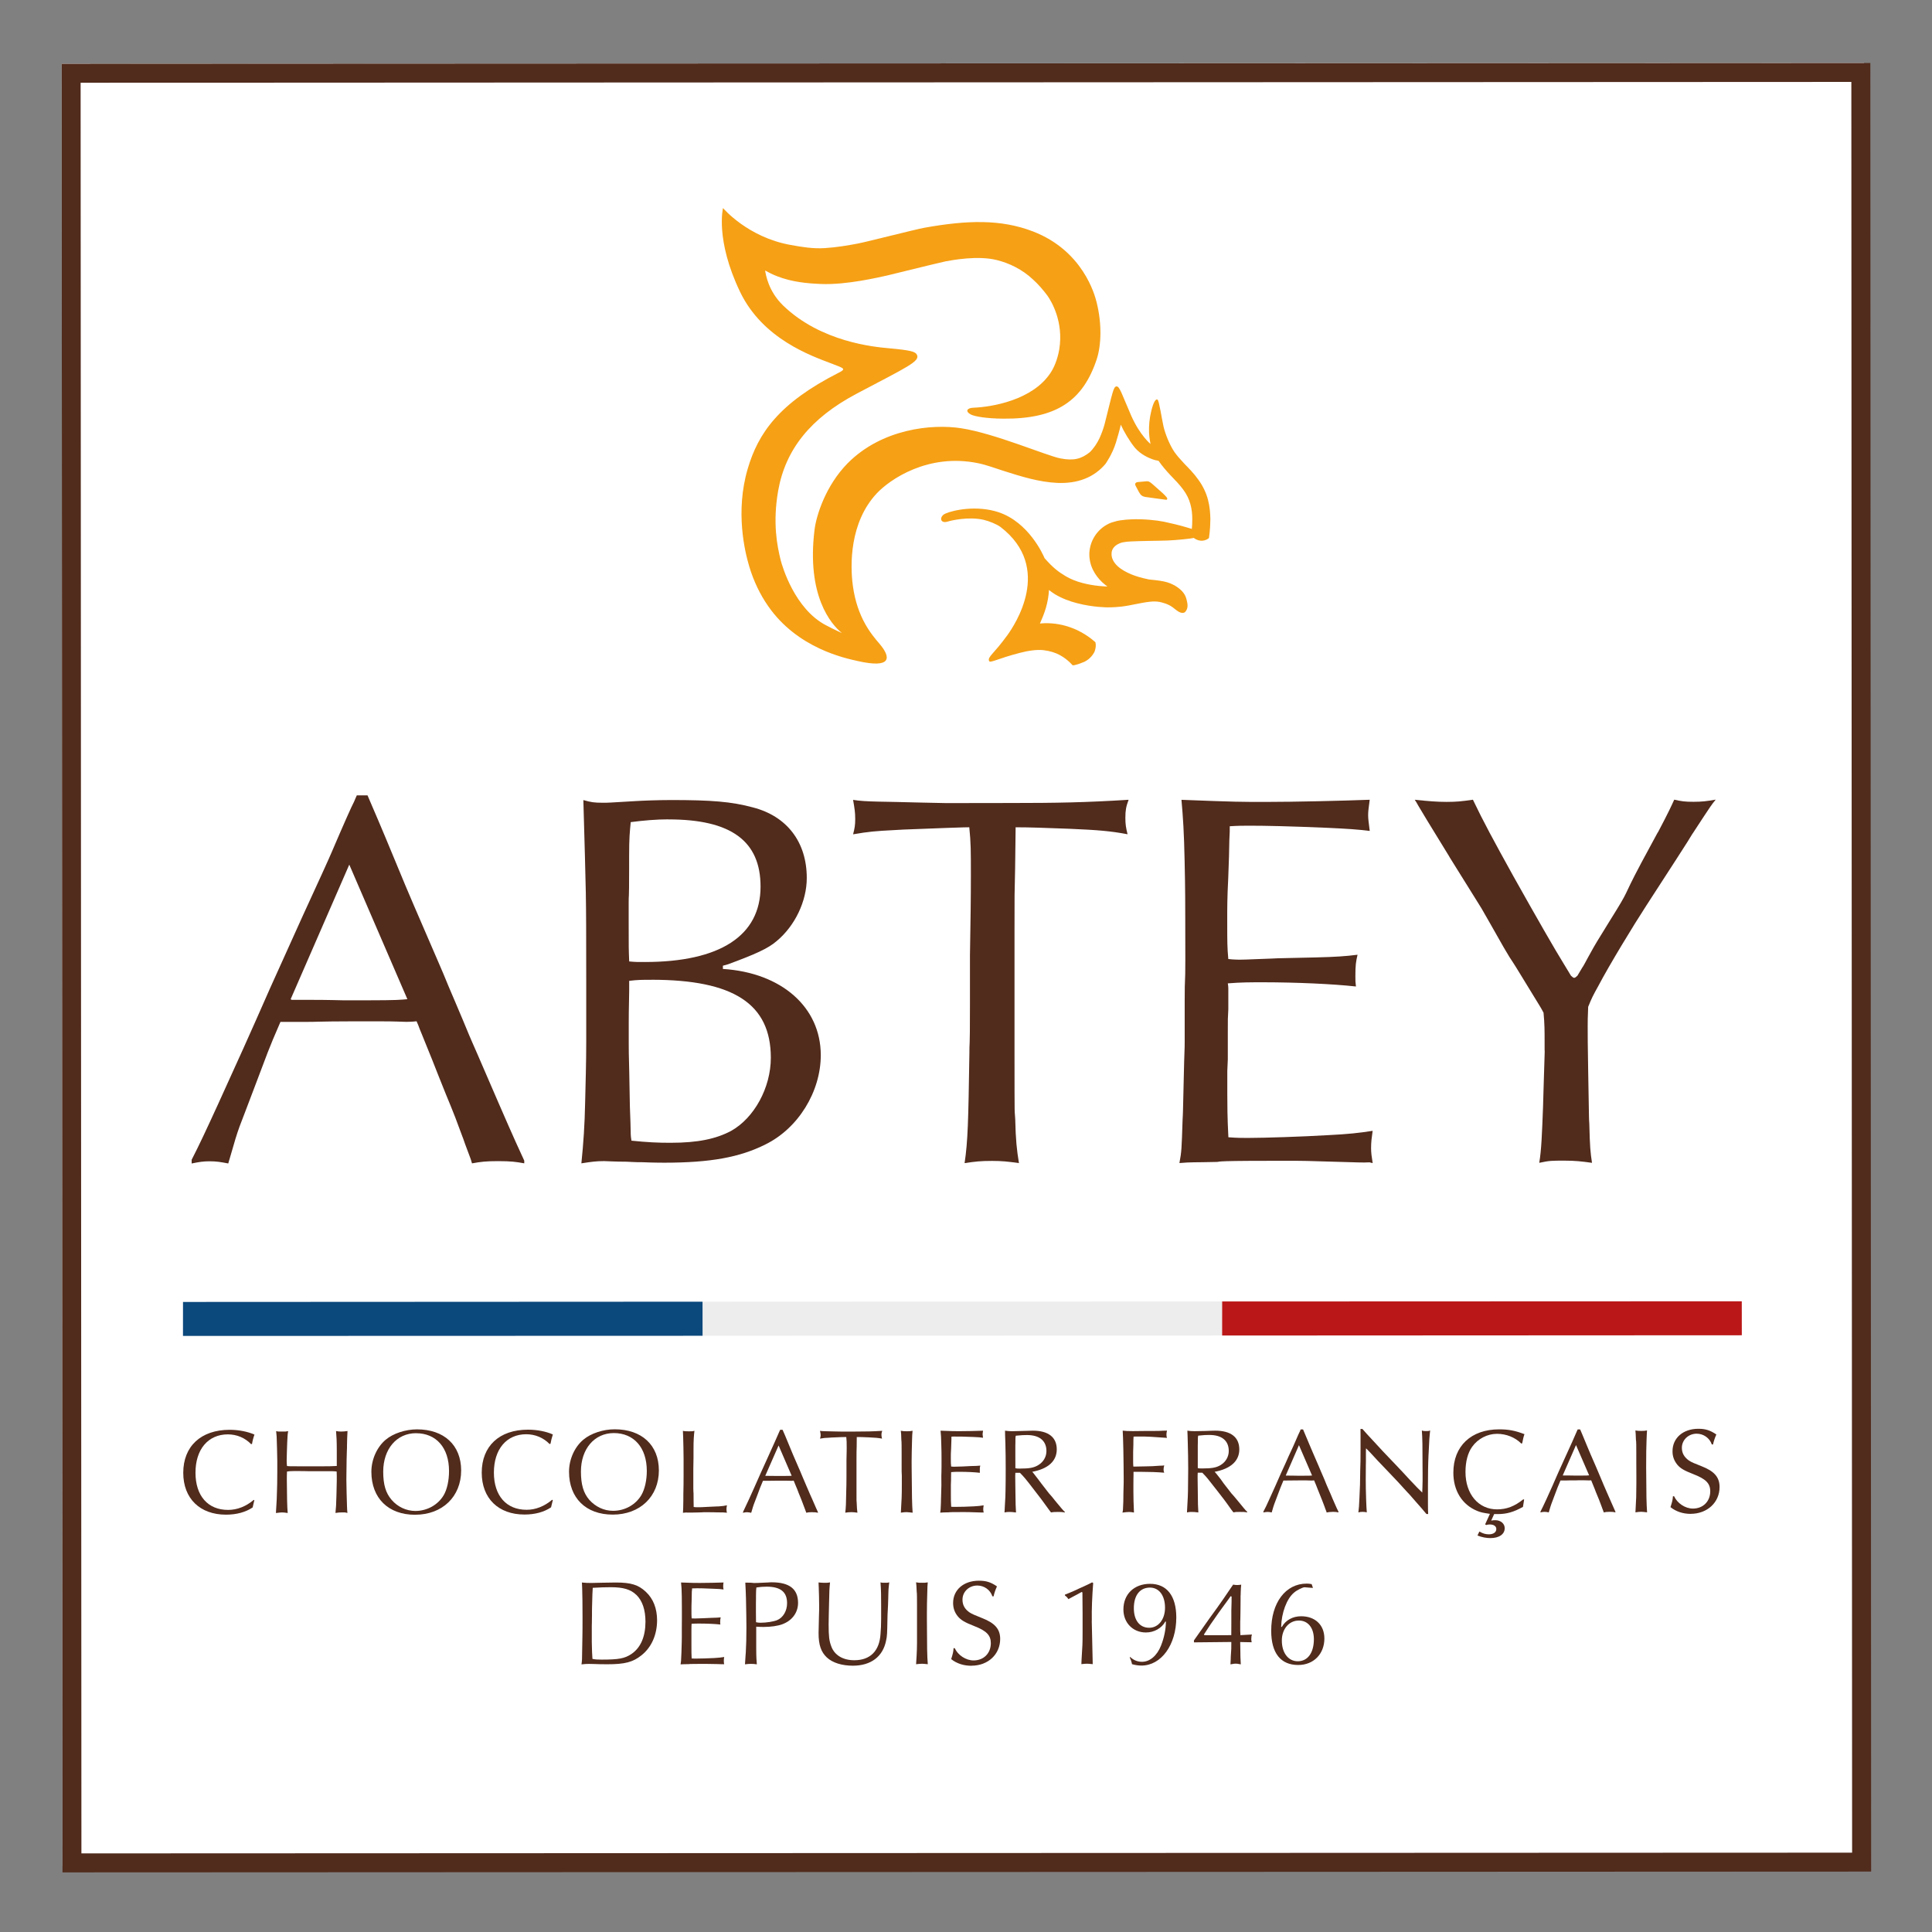 <?xml version="1.0" encoding="UTF-8"?>
<svg id="Calque_1" data-name="Calque 1" xmlns="http://www.w3.org/2000/svg" viewBox="0 0 605.34 605.34">
  <rect x="0" y="0" width="605.34" height="605.34" fill="#808080" stroke="none"/>
  <defs>
    <style>
      .cls-1 {
        fill: #0b487c;
      }

      .cls-2 {
        fill: #fff;
      }

      .cls-3 {
        fill: #512b1c;
      }

      .cls-4 {
        fill: #f6a015;
      }

      .cls-5 {
        fill: #ededed;
      }

      .cls-6 {
        fill: #ba1818;
      }
    </style>
  </defs>
  <polygon class="cls-2" points="584.28 584.41 19.59 584.65 19.33 19.97 584.04 19.72 584.28 584.41"/>
  <g>
    <path class="cls-3" d="M584.28,584.41l-562.71.24-.26-562.69,562.72-.25.25,562.7ZM23.53,582.68l558.78-.23-.24-558.76-558.8.24.26,558.75Z"/>
    <path class="cls-3" d="M586.27,586.41l-566.69.25-.25-566.68,566.69-.24.25,566.68ZM25.52,580.71l554.79-.23-.24-554.82-554.81.26.25,554.8Z"/>
  </g>
  <g>
    <path class="cls-3" d="M156.01,363.81c-3.71,0-5.41.2-8.12.7-.51-1.66,0-.33-2.17-6.07-.51-1.54-.85-2.36-.85-2.36-3.89-10.6-3.05-7.78-7.77-19.74l-1.67-4.24c-1.54-3.85-3.4-8.4-3.4-8.4l-.49-1.18-.51-1.36-.51-1.17c-1.36.17-2.88.17-3.19.18-1.19,0-3.71-.18-8.09-.16h-6.07s-3.06,0-3.06,0c-10.45.02-10.27.18-14.67.18h-7.57c-4.04,9.29-3.72,8.91-8.42,21.25-4.9,13.15-4.22,10.13-7.59,21.94,0,0-.17.49-.34,1.16-2.53-.48-3.71-.68-5.9-.68-1.86,0-3.21.2-5.57.69v-1.17c2.35-4.57,4.54-9.26,8.26-17.38,6.07-13.32,9.6-21.09,16.33-36.41,4.56-10.15,8.1-17.88,10.13-22.44,4.88-10.62,8.43-18.37,9.27-20.41,3.54-8.28,6.23-14.35,6.89-15.53.18-.49.52-1.17.87-2.01h3.35c2.04,4.74,4.23,9.78,8.47,20.06,5.55,13.47,5.89,13.98,13.65,32.01,3.37,7.77,1.5,3.71,5.21,12.31l2.72,6.43c3.54,8.58.99,2.34,8.26,19.23l2.7,6.24c4.89,11.28,6.93,15.66,8.1,18.18v.84c-2.7-.48-4.02-.68-8.24-.69ZM109.43,270.92l-18.37,42.17.34.18h.33s3.04,0,3.04,0c10.29,0,10.8.15,12.82.15h7.25c9.96-.01,10.46-.16,12.8-.35l-18.2-42.16Z"/>
    <path class="cls-3" d="M239.83,358.58c-8.08,4.04-17.19,5.71-31.69,5.72-.66-.01-3.55,0-6.77-.15-2.53.02-4.36-.15-5.03-.16-3.19,0-6.41-.18-7.09-.19-2.54.01-3.9.21-7.09.7.65-6.41,1.03-11.81,1.18-19.23.14-6.06.34-12.3.34-18.72v-19.89c-.02-29.14-.03-24.26-.9-55.98,2.37.68,3.39.84,6.1.84,1.84,0,1.49,0,10.09-.51,2.53-.16,7.1-.33,11.31-.34,12.5,0,18.9.48,25.66,2.32,10.6,2.74,16.85,10.82,16.84,22.11,0,7.27-3.71,14.99-9.41,19.74-2.71,2.37-6.91,4.21-15.2,7.27-.5.13-.99.29-1.67.47v1.01c18.36,1.17,30.66,11.97,30.67,27,0,11.42-7.03,22.93-17.35,27.99ZM209.43,256.72c-3.87,0-7.74.35-11.81.87-.3,3.22-.5,4.72-.5,10.79v3.56c0,11.29-.15,8.08-.14,10.61v6.39c0,8.79,0,7.92.16,12.3,1.85.18,2.72.2,4.88.18,23.63,0,36.29-8.27,36.28-23.62,0-14.33-9.28-21.08-28.87-21.06ZM204.07,306.99c-2.84,0-4.21,0-6.93.33v3.02c0,2.7-.14,5.03-.14,9.96v6.6c0,2,0,3.03.16,9.07.19,11.82.21,11.49.38,15.85.13,4.39,0,3.57.31,5.58,4.89.5,8.44.68,12.32.66,8.44,0,14.16-1.2,18.9-3.72,7.22-4.03,12.46-13.52,12.45-22.95-.02-16.85-11.66-24.43-37.45-24.41Z"/>
    <path class="cls-3" d="M352.6,256.16c0,2.19.2,3.22.69,5.23-5.4-1.02-9.28-1.33-18.06-1.71-8.26-.29-12.11-.47-17.02-.47v.69c.01,1.66,0-2.2-.15,12.13-.19,8.45-.2,7.41-.19,19.57v30.33s0,7.59,0,7.59c.01,23.79.02,17.05.22,21.08.16,6.74.49,9.64,1.17,13.83-3.38-.49-5.39-.69-8.43-.69-3.71,0-5.23.2-8.6.69,1.03-6.91,1.17-12.98,1.5-34.07,0-4.89.18,0,.18-15.33v-15.7s.13-8.24.13-8.24c.17-9.43.16-16.69.16-16.69,0-7.95,0-10.31-.5-15.2-2.35.02-.16,0-7.22.21-17.73.67-12.69.48-16.21.67-6.07.31-8.1.49-12.98,1.33.49-1.85.67-2.87.67-4.73.01-2.01-.19-3.35-.67-6.06,4.04.68,9.59.49,21.1.84l7.57.16h7.42s13-.02,13-.02c14.84,0,23.74-.17,37.24-1.01-.82,2.19-1.01,3.37-1.01,5.56Z"/>
    <path class="cls-3" d="M429.21,364.19c-2.18,0,.67.18-8.92-.13-10.81-.35-12.81-.36-16-.35h-6.43c-20.06,0-14.51.37-17.19.36-6.25.16-7.25,0-11.13.34.69-3.71.68-4.19.99-13.49.17-3.7,0,2.17.49-18.23.18-4,.17-6.22.17-6.22v-12.83c0-8.59.2-4.39.2-12.78l-.02-12.3c0-4.07,0-10.14-.2-18.73-.19-9.26-.5-13.66-.99-19.23,17.18.67,18.85.67,26.46.66,8.78,0,23.95-.35,32.52-.68-.31,2.53-.5,3.53-.49,4.88,0,1.18.19,2.37.5,4.89-3.85-.48-6.9-.68-13.14-.97-12.14-.52-19.88-.68-24.61-.67-1.88,0-3.37,0-6.11.17.01,1.99,0,1.33-.13,4.38-.17,6.59,0,2.87-.35,11.94-.32,6.25-.32,9.14-.31,14.03,0,5.73,0,7.55.33,11.25,1.52.2,3.22.2,3.54.21,2.7-.02,5.06-.2,9.79-.34,2.19-.16,7.27-.17,14.17-.37,6.07-.16,9.1-.34,13-.84-.51,2.2-.68,3.19-.68,6.76,0,1.34,0,1.87.18,3.19-7.27-.8-18.56-1.31-29.17-1.32-3.9,0-6.76,0-10.98.34.16.84.16,1.51.16,1.66,0,0,0,2.71,0,6.43-.16,4.22-.17,1.67-.16,7.42v8.27s-.16,3.7-.16,3.7v3.56s0,3.52,0,3.52c.01,3.53,0,7.11.34,13.66,2.71.21,4.4.21,6.07.21,5.55-.02,16.68-.37,25.47-.89,5.91-.29,9.63-.69,13.66-1.34-.32,2.37-.48,3.37-.49,5.4,0,1.5.17,2.67.5,4.71l-.85-.19Z"/>
    <path class="cls-3" d="M530.33,261.16c-2.04,3.2,2.68-3.9-14.5,22.58-4.05,6.22-11.64,18.71-15.01,25.13-1.86,3.35-2.02,3.7-3.21,6.59-.15,3.2-.15,4.86-.15,6.23,0,4.56,0,3.71.16,14.34.35,17.86.17,12.8.35,16.18.18,7.25.33,8.76.84,12.13-3.36-.47-5.4-.68-8.42-.68-4.39-.01-4.88,0-8.11.68.69-4.03.86-9.06,1.19-17.53l.16-5.56c.5-15.16.34-11.47.33-12.33v-2.66c0-3.2,0-5.44-.33-8.95-1.38-2.54.49.68-7.43-12.31-4.07-6.72-1.54-1.85-9.11-15.31l-2.9-5.07-3.35-5.38c-8.45-13.5-6.59-10.61-6.59-10.61-13-21.09-9.62-16.02-10.98-18.05,4.56.47,6.93.66,9.97.67,3.2,0,4.88-.19,8.26-.68,3.19,6.71,6.59,12.98,12.65,23.92,7.28,13,13.18,23.27,15.7,27.31l2.37,3.91c.35.28.68.67,1,.67.34,0,.68-.37,1.03-.68l1.51-2.53c.68-.87,2.53-4.88,5.73-9.96l2.7-4.39c7.25-11.61,3.37-5.89,10.11-18.55,6.58-12.11,5.06-9.45,5.06-9.27,3.55-6.73,4.21-8.26,5.22-10.45,2.19.5,3.36.68,6.07.67,2.52,0,4.2-.19,6.92-.68-1.35,1.67-1.18,1.37-7.24,10.65Z"/>
  </g>
  <g>
    <path class="cls-3" d="M78.97,452.4l-.29.09c-1.93-2-4.46-3.05-7.28-3.07-6.19.01-10.15,4.67-10.15,12.02,0,7.24,3.89,11.67,10.24,11.65,2.82,0,5.58-1.08,8.02-3.14l.18.09-.53,2.28c-2.18,1.47-5.04,2.26-8.36,2.26-8.17,0-13.38-5.08-13.38-13.1-.01-8.33,5.55-13.48,14.52-13.49,2.85,0,5.67.56,7.79,1.5-.35.95-.65,2.13-.76,2.91Z"/>
    <path class="cls-3" d="M108.73,453.25c-.05.79-.07,2.31-.13,4.17-.03,2-.06,3.68-.06,4.58,0,1.21-.05,1.65.04,4.77l.03,1.4c.13,3.59.08,4.25.24,5.87-.62-.18-.8-.18-1.53-.17-.84-.01-1.4.05-2.21.17.19-1.85.24-3.02.26-4.28l.05-1.39c.11-4.88.11-4.71.1-5.92,0-.17,0-.8-.04-1.39-1.01-.12-1.79-.11-3.29-.1h-5.6c-.49,0-1.52-.05-2.74-.04h-1.86c-.99,0-1.41.05-2.07.15-.05,1.2-.05,1.68-.05,2.63,0,1.47.05,4.14.08,6.27.04,1.86.09,2.91.19,4.09-.84-.13-1.26-.18-1.79-.18-.46,0-.79.06-1.9.18.24-3.97.31-4.94.34-7.09.03-1.27.09-2.09.09-5.78v-3.48c0-1.82-.14-5.58-.2-7.57-.06-.6-.07-.92-.16-1.75.55.17.78.16,1.87.15,1.06.02,1.25,0,1.89-.14-.18,1.07-.22,1.94-.29,3.51-.07,1.99-.15,4.24-.17,5.73,0,.59.02,1.08.1,1.7.81.1,1.63.08,3.17.08h2.71s1.9,0,1.9,0h1.29s1.34,0,1.34,0h1.28c1.35-.01,2.48,0,3.91-.1v-.88s0-4.1,0-4.1c0-2.69-.09-4.48-.23-5.96.6.11.94.16,1.6.16.71,0,1.18-.06,1.99-.17-.1,1.76-.13,2.85-.17,4.89Z"/>
    <path class="cls-3" d="M130.06,474.61c-8.42,0-13.69-5.22-13.7-13.47,0-3.85,1.75-7.76,4.51-10.06,2.33-1.96,6.17-3.22,9.77-3.23,8.51,0,13.84,4.95,13.85,12.87,0,8.21-5.88,13.88-14.42,13.88ZM130.36,449.05c-6.08,0-10.28,4.96-10.29,12.04,0,4.11.8,6.74,2.65,8.87,1.88,2.18,4.59,3.45,7.42,3.46,3.65-.01,7.04-1.86,8.87-4.92,1.05-1.77,1.69-4.6,1.68-7.6,0-7.27-3.99-11.84-10.34-11.84Z"/>
    <path class="cls-3" d="M172.46,452.36l-.26.09c-1.95-2-4.49-3.05-7.31-3.07-6.16,0-10.14,4.66-10.14,12.02,0,7.24,3.9,11.66,10.26,11.65,2.8.01,5.56-1.09,8-3.14l.2.11-.55,2.26c-2.16,1.47-5.03,2.26-8.33,2.26-8.2,0-13.38-5.09-13.39-13.1-.01-8.33,5.51-13.49,14.49-13.49,2.88.01,5.68.55,7.79,1.5-.31.97-.62,2.14-.74,2.92Z"/>
    <path class="cls-3" d="M191.99,474.56c-8.41.01-13.71-5.21-13.7-13.45,0-3.85,1.74-7.76,4.53-10.06,2.32-1.95,6.17-3.22,9.78-3.22,8.49,0,13.83,4.97,13.84,12.87,0,8.21-5.91,13.86-14.45,13.86ZM192.31,449.01c-6.07.02-10.29,4.96-10.29,12.05,0,4.11.8,6.74,2.61,8.86,1.94,2.18,4.62,3.46,7.46,3.45,3.65.01,7.05-1.86,8.86-4.91,1.05-1.79,1.72-4.61,1.71-7.61-.01-7.26-4.01-11.83-10.35-11.84Z"/>
    <path class="cls-3" d="M224.75,473.87c-.8,0-.07-.06-2.3-.05h-2.1s-.39.05-1.28.06c-4.59.12-4,.02-3.97.01-.58.06-.61.05-1.12.1.08-1.04.08-1.41.11-3.12,0-.86.03.03.02-2.74.06-3.69.06-1.83.07-5.52v-1.41s0-4.29,0-4.29c0-1.84-.08-4.85-.13-6.69,0-.45-.04-.86-.06-1.31v-.21s-.02-.19-.02-.19v-.2c.42.12.77.16,1.82.16,1.05,0,1.23,0,1.79-.17-.16,1.46-.3,2.75-.29,6.17v2.23c0,2.92-.07,1.73-.06,3.7v2.94s0,.5,0,1.49v1.5c0,1,.07,1.5.07,1.5.03,1.88,0,3.24.04,3.8,0,.03,0,.25,0,.54.47.09.76.08,1.42.08.8,0,1.11,0,3.07-.12,3.79-.2,2.68-.1,3.36-.14,1.39-.11,1.69-.16,2.58-.35-.1.49-.14.8-.15,1.19,0,.58.05.75.15,1.14-.88-.1-1.17-.09-3.01-.11Z"/>
    <path class="cls-3" d="M254.42,473.8c-.8,0-1.19.05-1.81.17-.12-.39,0-.08-.49-1.37-.14-.36-.2-.53-.2-.53-.87-2.4-.68-1.75-1.74-4.43l-.37-.98c-.37-.86-.78-1.87-.78-1.87l-.1-.28-.13-.31-.13-.28c-.3.05-.62.03-.71.06-.29,0-.82-.05-1.83-.05h-1.37s-.69,0-.69,0c-2.36,0-2.31.04-3.31.04h-1.7c-.91,2.11-.84,2.02-1.89,4.82-1.12,2.95-.94,2.26-1.71,4.92,0,0-.03.1-.1.28-.58-.1-.83-.17-1.3-.18-.44,0-.74.06-1.25.18v-.26c.49-1.03.99-2.09,1.84-3.92,1.37-3.03,2.17-4.79,3.68-8.23,1.02-2.28,1.8-4.01,2.29-5.05,1.09-2.39,1.88-4.15,2.07-4.59.81-1.88,1.44-3.24,1.55-3.51.04-.13.12-.27.2-.44h.76c.48,1.05.96,2.19,1.91,4.51,1.23,3.04,1.31,3.15,3.07,7.23.78,1.74.35.83,1.17,2.75l.62,1.45c.8,1.94.25.54,1.86,4.33l.63,1.4c1.11,2.56,1.54,3.55,1.82,4.12v.2c-.6-.12-.9-.18-1.87-.17ZM243.96,452.88l-4.18,9.51.07.03h.11s.67,0,.67,0c2.34,0,2.45.05,2.89.03h1.62c2.24,0,2.35-.04,2.91-.06l-4.1-9.5Z"/>
    <path class="cls-3" d="M276.18,449.55c0,.5.07.72.18,1.2-1.24-.23-2.11-.3-4.1-.39-1.86-.09-2.74-.11-3.82-.11v.15c.01.34,0-.5-.02,2.72-.06,1.91-.05,1.69-.06,4.42v6.85s0,1.7,0,1.7c0,5.36,0,3.85.06,4.77.03,1.51.13,2.14.23,3.1-.74-.1-1.19-.17-1.86-.17-.88,0-1.17.07-1.95.17.2-1.55.26-2.92.33-7.69,0-1.08.05,0,.05-3.44v-3.53s0-1.87,0-1.87c.07-2.12.07-3.76.07-3.76,0-1.81-.01-2.33-.13-3.42-.53.01-.04,0-1.61.03-4,.17-2.88.12-3.7.18-1.36.05-1.79.09-2.92.3.12-.42.19-.67.2-1.09,0-.44-.08-.75-.21-1.35.94.15,2.2.1,4.79.19l1.69.03h1.7s2.9,0,2.9,0c3.36,0,5.36-.04,8.42-.23-.18.5-.24.78-.25,1.25Z"/>
    <path class="cls-3" d="M284.08,473.78c-.58-.01-.97.07-1.82.17.25-4.29.31-5.33.3-8.95,0,0,0-1.28,0-2.63-.07-1.76-.06-.39-.06-4.15v-1.42s0-1.45,0-1.45c0-4.85-.07-3.44-.09-4.22-.02-1.56-.08-2-.16-2.84.64.11,1,.17,1.88.16.88,0,1.18-.04,1.8-.16-.11,1.09-.13,1.52-.17,3.08-.07,1.82-.12,5.29-.13,6.49,0,0,0,.9.01,2.1.07,8.94.11,11.38.31,14-1.01-.1-1.48-.16-1.87-.17Z"/>
    <path class="cls-3" d="M308.03,473.89c-.51,0,.16.05-1.98-.03-2.45-.09-2.94-.09-3.62-.09h-1.45c-4.53,0-3.29.09-3.9.08-1.37.05-1.61,0-2.49.1.14-.84.14-.95.22-3.04,0-.85,0,.5.11-4.12.03-.92.04-1.42.04-1.42l-.02-2.86c.01-1.93.07-1.02.06-2.91v-2.77c0-.92,0-2.29-.07-4.23-.02-2.08-.12-3.07-.23-4.33,3.91.16,4.3.15,5.96.15,1.99,0,5.42-.07,7.35-.15-.07.58-.13.8-.14,1.1,0,.26.07.54.14,1.11-.81-.13-1.5-.18-2.97-.24-3.39-.14-4.4-.14-5.27-.13-.75-.01-.99-.02-1.66.02,0,.47,0,.29-.01.97-.05,1.49,0,.69-.09,2.73-.1,1.38-.09,2.04-.09,3.13,0,1.3,0,1.72.1,2.54.73.06.9.06,1.07.05.51,0,1.3-.04,2.54-.07.58-.04,1.46-.09,2.53-.13,1.48-.03,2.15-.05,2.98-.14-.14.49-.15.73-.14,1.52,0,.32,0,.42.01.73-1.63-.2-4.11-.31-6.48-.31-.95.01-1.61,0-2.52.1q-.03.5-.03,1.83v.73s-.05,1.44-.05,1.44v2.86c0,1.95,0,2.41.1,3.99.68.05.84.04,1.66.03,1.05,0,3.65-.04,5.47-.16,1.36-.07,2.14-.17,3.04-.32-.07.56-.12.75-.13,1.22,0,.34.06.6.14,1.07l-.19-.06Z"/>
    <path class="cls-3" d="M331.37,473.73c-1.15,0-1.43.03-2.07.15-.35-.49-.68-.87-2.05-2.79-.44-.66-1.19-1.63-3.12-4.12-2.87-3.76-3.23-4.14-4.55-5.51h-1.44c-.05.68-.05,1.05-.04,1.8,0,.72,0,1.12.05,3.77.06,4.78.06,4.58.19,6.86-.98-.14-1.56-.15-2.11-.16-.55,0-.87.02-1.5.15.07-.63,0-.12.09-1.61.2-3.49.2-3.21.23-5.05.05-2.07.06-4.23.06-7.14,0-2.85-.02-4.88-.1-7.92-.09-2.24-.1-2.86-.11-3.9.88.11,1.18.16,2.18.17.88,0,2.18-.06,3.3-.08,1.36-.05,2.83-.09,3.22-.09,4.88,0,7.5,2.06,7.51,5.85,0,3.62-2.62,6.09-7.7,7.04.28.33-.23-.46,1.96,2.45l.86,1.15c3.2,4.2,2.14,2.74,3.39,4.23l.92,1.16c2.15,2.56,2.31,2.83,3.12,3.6v.14c-.78-.13-1.31-.16-2.29-.16ZM321.75,449.63c-.8-.02-1.79.05-3.48.21-.12.59-.13.68-.12,2.18,0,.28-.01.58-.02.91v3.27s.01,3.52.01,3.52v.3c.38.11.63.12,1.36.12,3,0,4.43-.25,5.81-1.09,1.61-.97,2.56-2.59,2.56-4.41,0-3.24-2.22-5.02-6.12-5.01Z"/>
    <path class="cls-3" d="M357.15,450.1c-.8-.02-1.25,0-1.98.02-.04.37,0,.17-.05,1.1-.02.84-.01,1.53-.01,1.53-.08,2.77-.07,1.36-.07,4.3v.53c0,.86,0,.99.06,1.93h.68c.55,0,1.86-.04,3.44-.07,2.16-.06,1.54-.01,4.16-.2.6-.03.91-.03.91-.03l.13-.02.16-.03h.2c-.15.52-.2.83-.2,1.27,0,.35.03.56.19,1-1.91-.18-4.97-.28-7.64-.28h-1.97s0,.96,0,.96c0,.62-.05,1.57-.04,3.23v1.87c0,2.24.05,3.63.18,6.71-.59-.12-.96-.18-1.51-.18-.69.01-1.14.06-2.09.19.15-.69.16-.62.19-1.84.08-1.28.08-1.59.1-4.19.1-3.8.1-3.42.09-4.68,0-2.28-.06-6.19-.11-9.09-.09-3.25-.1-4.31-.2-5.88.98.11,1.5.15,3.18.15.55,0,2.42-.03,3.56-.04h1.28c3.71,0,2.9-.04,3.45-.03,1.14-.07,1.3-.06,2.41-.09-.11.47-.17.78-.17,1.11,0,.54,0,.69.16,1.17-4.48-.33-6.2-.44-8.51-.43Z"/>
    <path class="cls-3" d="M388.52,473.72c-1.16-.02-1.47.02-2.06.14-.39-.48-.69-.88-2.05-2.81-.47-.64-1.17-1.62-3.12-4.09-2.92-3.76-3.23-4.15-4.59-5.53h-1.42c-.05.68-.04,1.05-.04,1.81,0,.71,0,1.1.05,3.78.04,4.76.05,4.58.18,6.86-1.01-.13-1.54-.16-2.08-.15-.59-.01-.88,0-1.47.15,0-.63,0-.13.07-1.61.19-3.49.19-3.22.23-5.06,0-2.07.07-4.24.07-7.14,0-2.85-.06-4.87-.13-7.92-.06-2.22-.07-2.84-.13-3.89.88.11,1.25.16,2.23.16.88,0,2.15-.06,3.32-.06,1.32-.07,2.79-.09,3.17-.1,4.91,0,7.54,2.05,7.55,5.86,0,3.62-2.68,6.08-7.73,7.03.25.33-.25-.46,1.99,2.44l.8,1.14c3.21,4.2,2.15,2.76,3.41,4.24l.96,1.15c2.13,2.56,2.27,2.84,3.06,3.58v.16c-.74-.13-1.29-.16-2.27-.14ZM378.93,449.6c-.85-.01-1.85.04-3.5.22-.12.57-.13.68-.12,2.17,0,.28-.03.59-.02.92v3.25s0,3.53,0,3.53v.3c.41.12.63.1,1.35.11,3,0,4.47-.24,5.83-1.08,1.58-.97,2.53-2.58,2.53-4.41,0-3.23-2.21-5.02-6.07-5Z"/>
    <path class="cls-3" d="M417.51,473.71c-.86.01-1.25.07-1.84.19-.1-.38,0-.08-.5-1.37-.09-.36-.18-.53-.18-.53-.88-2.4-.69-1.75-1.75-4.45l-.39-.97c-.32-.88-.75-1.88-.75-1.88l-.12-.27-.12-.31-.11-.28c-.3.03-.66.03-.71.05-.26-.01-.84-.04-1.82-.05h-1.37s-.69,0-.69,0c-2.34,0-2.33.03-3.32.03l-1.72.02c-.9,2.1-.82,2.01-1.89,4.79-1.08,2.97-.95,2.29-1.7,4.94,0,0-.06.1-.06.27-.57-.12-.86-.17-1.36-.17-.4,0-.68.07-1.26.16v-.26c.57-1.02,1.05-2.08,1.88-3.91,1.36-3.02,2.18-4.77,3.67-8.22,1.06-2.28,1.85-4.03,2.29-5.07,1.12-2.37,1.9-4.13,2.09-4.59.79-1.85,1.4-3.22,1.57-3.5.01-.12.09-.26.18-.45h.75c.45,1.06.94,2.19,1.9,4.52,1.26,3.04,1.37,3.15,3.1,7.21.75,1.76.34.86,1.18,2.77l.62,1.45c.78,1.95.19.54,1.85,4.33l.59,1.41c1.11,2.56,1.56,3.55,1.86,4.11v.18c-.61-.11-.93-.16-1.87-.17ZM406.99,452.81l-4.13,9.49.09.04h.05s.68,0,.68,0c2.32,0,2.44.05,2.89.04h1.66c2.24.01,2.35-.04,2.87-.07l-4.1-9.49Z"/>
    <path class="cls-3" d="M447.6,455.6c-.15,3.16-.19,6.48-.19,9.77,0,0,0,1.2,0,2.84v2.82q0,2.5.07,3.34h-.55c-.39-.49-.54-.67-1.4-1.66-.19-.24-.39-.48-.6-.69l-.95-1.07c-3.15-3.66-2.26-2.55-2.94-3.31-1.98-2.21-4.3-4.7-5.9-6.34-1.87-1.95-3.19-3.35-3.56-3.73-1.99-2.21-2.93-3.15-3.56-3.78-.04.63-.04.1-.05,1.65v1.21c.02,1.57,0,.76-.02,2.44-.03,3.47-.03,3.34-.03,4.4,0,1.88.03,3.74.12,6.35.07,1.82.1,2.77.21,4.02-.48-.1-.77-.16-1.32-.16-.64,0-.86.05-1.32.18.13-.98.26-2.32.33-4.48.26-5.68.15-3.27.23-7.25.01-.97.02-1.49.02-1.49l.08-2.79c.02-1.85.02-.58.02-3.88v-1.25s0-2.13,0-2.13v-.79c0-1.13,0-1.41-.02-2.1h.6c.98,1.15,1.74,1.94,3.48,3.82,3.23,3.49,2.37,2.62,7.34,7.8,1.56,1.65,2.85,3.01,3.86,4.14,2.01,2.13,3.12,3.3,4.08,4.18v-.37c0-.24.09-1.33.1-3.25v-2.73s-.01-.42-.01-1.12c0-7.47-.04-9.45-.22-11.97.52.15.74.18,1.29.17.68,0,.81,0,1.31-.17-.19,1.56-.33,3.32-.49,7.35Z"/>
    <path class="cls-3" d="M476.95,452.21l-.3.09c-1.91-1.94-4.71-3.05-7.6-3.05-3.03,0-6,1.54-7.8,4.07-1.37,1.92-2.08,4.66-2.08,7.9,0,6.9,4.04,11.7,9.88,11.7,3.02,0,5.48-.94,8.25-3.16l.24.12-.36,2.26c-2.89,1.62-5.13,2.26-7.91,2.26h-1.12s-.92,2.04-.92,2.04c.55-.11.84-.13,1.33-.12,1.63,0,2.9,1.06,2.9,2.49,0,1.91-1.76,3.12-4.5,3.11-1.23,0-2.62-.25-4.03-.8l.59-1.26c1.19.69,2.02.87,3.01.88,1.37-.01,2.3-.63,2.3-1.66,0-.88-.8-1.43-2.03-1.43-.41,0-.72.05-1.17.17l-.3-.21,1.5-3.28c-2.06-.32-2.86-.44-4.03-.94-4.7-1.94-7.44-6.36-7.43-11.98,0-8.31,5.55-13.56,14.35-13.56,2.94,0,4.97.38,7.93,1.51-.26.7-.5,1.67-.71,2.87Z"/>
    <path class="cls-3" d="M504.3,473.69c-.83,0-1.21.05-1.81.18-.12-.39,0-.09-.5-1.38-.11-.35-.19-.53-.19-.53-.87-2.4-.68-1.75-1.76-4.43l-.37-.97c-.36-.88-.76-1.87-.76-1.87l-.11-.28-.13-.31-.11-.28c-.3.03-.64.03-.72.03-.27.01-.84-.03-1.84-.05h-1.35s-.69.03-.69.03c-2.36-.01-2.31.02-3.31.04h-1.71c-.91,2.1-.84,2.01-1.9,4.79-1.09,2.97-.93,2.29-1.7,4.95,0,0-.05.1-.08.26-.58-.12-.84-.17-1.34-.17-.41,0-.7.05-1.25.18v-.26c.53-1.05,1.04-2.09,1.88-3.92,1.37-3.03,2.17-4.77,3.65-8.22,1.06-2.29,1.83-4.02,2.3-5.07,1.1-2.37,1.88-4.12,2.08-4.58.8-1.88,1.42-3.23,1.54-3.51.06-.11.12-.27.2-.44h.78c.45,1.05.95,2.19,1.89,4.51,1.26,3.05,1.33,3.16,3.09,7.22.77,1.77.34.84,1.17,2.76l.61,1.45c.8,1.94.22.55,1.86,4.33l.62,1.41c1.1,2.55,1.55,3.53,1.81,4.1v.2c-.6-.12-.91-.18-1.87-.17ZM493.8,452.77l-4.15,9.49.1.04h.08s.67,0,.67,0c2.31,0,2.43.03,2.89.04h1.63c2.24,0,2.34-.04,2.89-.08l-4.11-9.49Z"/>
    <path class="cls-3" d="M514.21,473.68c-.58,0-.96.05-1.79.17.26-4.31.28-5.33.29-8.96,0,0-.01-1.27,0-2.62-.03-1.77-.02-.4-.02-4.14v-1.44s0-1.46,0-1.46c0-4.83-.09-3.42-.12-4.19-.05-1.56-.08-2.02-.16-2.84.64.11.98.14,1.86.14.88,0,1.18-.04,1.78-.16-.05,1.11-.12,1.54-.15,3.1-.09,1.82-.12,5.28-.11,6.46,0,0,0,.9-.01,2.12.04,8.92.1,11.4.29,13.99-1-.11-1.45-.17-1.86-.17Z"/>
    <path class="cls-3" d="M529.75,474.33c-2.42,0-4.6-.71-6.35-2.11.54-1.64.69-2.29.77-3.41h.36c1.01,2.2,3.5,3.87,5.9,3.86,3.2,0,5.42-2.25,5.43-5.41,0-2.48-1.38-3.86-5.25-5.36-2.93-1.14-4.09-1.81-5.08-2.99-1-1.25-1.5-2.59-1.49-4.21,0-4.16,3.31-7.02,8.09-7.03,2.25,0,3.71.48,5.64,1.78-.57,1.31-.84,2.24-1.04,3.13h-.38c-.68-2.02-2.6-3.37-4.75-3.37-2.59,0-4.64,1.97-4.63,4.43,0,1.67.73,2.92,2.24,4,.68.46,1.82.95,3.95,1.77,4.01,1.56,5.62,3.47,5.62,6.52,0,4.81-3.83,8.37-9.03,8.39Z"/>
    <path class="cls-3" d="M200.98,518.65c-2.69,2.15-5.23,2.81-10.73,2.8-1.71,0-2.98-.03-4.24-.08-.68-.03-1.19-.03-1.47-.03-.82,0-1.32.03-2.35.15.17-.95.21-2.05.21-4.1,0-.34.05-2.09.08-4.48.04-1.27.03-3.43.04-5.33v-1.04c0-1.86,0-.97-.03-5.04-.05-3.74-.1-4.3-.16-5.66,1.18.12,1.81.15,3,.14.65,0,.8,0,3.01-.07,1.84-.03,3.2-.07,4.57-.07,4.79,0,7.11.72,9.42,2.89,2.36,2.18,3.54,5.24,3.55,8.95-.01,4.52-1.74,8.48-4.9,10.97ZM199.35,499.69c-1.76-1.7-4.08-2.37-7.92-2.38-1.91.02-3.15.03-5.71.19-.11,1.21-.1,2.05-.22,6.06,0,.58-.03.98-.02,1.22v1.25c0,3.36-.07,2.22-.06,3.47v1.91s0,1.29,0,3c.06,3.14.1,3.8.18,4.89,0,.04,0,.25.03.47.97.19,1.53.22,2.84.22,5.42,0,7.22-.34,9.36-1.75,2.89-1.95,4.4-5.41,4.41-10.12-.01-3.76-.97-6.58-2.88-8.44Z"/>
    <path class="cls-3" d="M226.71,521.43c-.49,0,.15.04-2.04-.04-2.43-.06-2.86-.06-3.61-.06h-1.44c-4.52,0-3.26.07-3.85.08-1.43.04-1.65,0-2.53.07.15-.83.15-.95.24-3.05.04-.84,0,.49.13-4.1.02-.91.02-1.39.02-1.39v-2.9c-.01-1.95.02-1,.02-2.88v-2.78c0-.91,0-2.28-.03-4.21-.02-2.11-.11-3.1-.23-4.34,3.88.14,4.24.15,5.98.14,1.96,0,5.37-.07,7.33-.14-.09.54-.1.79-.11,1.09,0,.27,0,.5.11,1.1-.87-.11-1.55-.2-2.97-.22-3.39-.16-4.41-.15-5.29-.16-.73,0-.92.01-1.6.04,0,.46,0,.31-.08,1.01-.02,1.48.01.63-.05,2.68-.06,1.43-.06,2.06-.06,3.16,0,1.3,0,1.71.06,2.55.72.03.92.04,1.06.03.54,0,1.32-.03,2.54-.08.62-.04,1.44-.08,2.55-.12,1.49-.03,2.12-.07,2.95-.15-.1.5-.16.71-.16,1.52,0,.32,0,.42.07.72-1.66-.19-4.17-.3-6.52-.3-.94,0-1.58,0-2.5.06q-.06.5-.06,1.83v.72s0,1.45,0,1.45v2.9c0,1.95,0,2.38.07,3.97.68.04.82.05,1.68.04,1,0,3.63-.07,5.41-.17,1.36-.09,2.19-.16,3.11-.32-.1.52-.11.77-.12,1.21,0,.36.02.62.11,1.08l-.19-.04Z"/>
    <path class="cls-3" d="M245.14,508.91c-1.45.53-3.54.85-5.96.85-.7,0-1.24-.03-2.24-.08v.88c0,1.04,0,1.28,0,4.49v1.32c.01,3.27.1,3.82.2,5.1-.86-.12-1.27-.14-1.85-.14-.5-.01-.98.03-1.87.14.2-2.69.2-3.43.26-3.82.13-2.09.19-4.77.19-7.7,0-1.91-.06-5.5-.13-8.78-.02-1.82-.13-3.25-.22-5.29h.34c1.99,0,1.86.09,2.29.11.83-.02.39.05,4.62-.17.25-.04.75-.04,1-.05,5.59,0,8.27,2.11,8.28,6.46,0,3.03-1.86,5.55-4.92,6.68ZM240.23,497.14c-1.25,0-2.17.08-3.24.26-.07.81-.12,1.08-.12,2.52v.98s-.02,1.41-.02,1.41v1.37s0,1.38,0,1.38c0,1.32,0,1.66.03,3.22.61.12.81.16,1.44.16,1.79,0,4.01-.35,5.14-.8,1.89-.77,3.16-2.89,3.15-5.33,0-3.52-2.04-5.15-6.38-5.17Z"/>
    <path class="cls-3" d="M278.34,499.32l-.03,1.33c-.1,4.19-.23,4.27-.25,6.48-.09,4.81-.1,5.42-.42,6.86-.98,5.06-4.76,7.91-10.42,7.91-3.42,0-6.34-.91-8.14-2.57-1.81-1.69-2.61-3.92-2.6-7.69,0-.54.05-2.85.12-5.32.06-1.19.06-2.24.06-3.35,0-1.47-.07-4.2-.13-5.68,0-.5-.06-.76-.06-1.47.61.06,1.17.1,1.72.11.92,0,1.14,0,1.88-.12-.18,1.57-.26,2.96-.31,6.59-.06,2.7-.13,5.17-.13,6.59,0,3.73.17,5.1.82,6.83,1,2.78,3.67,4.38,7.22,4.37,5.01,0,7.9-2.92,8.22-8.26.11-1.29.19-2.84.19-4.67v-1.11c0-3.02,0-2.78,0-3.48,0-2.63-.01-4.41-.2-6.88.43.13.62.14,1.57.13.58.01.74-.02,1.17-.13-.09.93-.25,1.72-.28,3.52Z"/>
    <path class="cls-3" d="M288.82,521.3c-.57,0-.93.04-1.79.14.29-4.3.3-5.33.29-8.93,0,0,.01-1.29,0-2.66,0-1.77,0-.39,0-4.15v-1.38s0-1.46,0-1.46c0-4.87-.08-3.46-.1-4.22-.07-1.57-.09-2.03-.19-2.86.65.13.98.15,1.86.14.87,0,1.17,0,1.8-.13-.07,1.09-.14,1.51-.15,3.06-.08,1.83-.12,5.3-.12,6.46,0,0,.01.91,0,2.12.03,8.96.07,11.4.28,14.01-1.01-.1-1.44-.15-1.87-.15Z"/>
    <path class="cls-3" d="M304.37,521.92c-2.44,0-4.61-.7-6.34-2.08.52-1.67.69-2.33.74-3.43h.37c1,2.2,3.51,3.84,5.9,3.84,3.2,0,5.41-2.25,5.41-5.42,0-2.46-1.36-3.86-5.23-5.36-2.91-1.14-4.09-1.82-5.09-3-1-1.21-1.49-2.56-1.5-4.21,0-4.15,3.32-6.99,8.09-6.99,2.25,0,3.7.44,5.65,1.78-.57,1.28-.86,2.18-1.05,3.12h-.38c-.67-2.03-2.54-3.38-4.73-3.39-2.6,0-4.66,1.95-4.64,4.46,0,1.67.73,2.95,2.23,3.98.69.46,1.86.95,3.98,1.79,3.99,1.57,5.58,3.44,5.6,6.48,0,4.85-3.8,8.42-9.02,8.41Z"/>
    <path class="cls-3" d="M342.07,507.85l.3,13.23v.34c-.97-.11-1.43-.14-1.76-.14-.55,0-.88.03-1.79.13,0-.53,0,0,.07-1.62.26-4.53.31-4.21.31-8.33v-5.99s-.05-5.97-.05-5.97v-.55s-.2-.14-.2-.14l-.1.02c-.19.09.2-.09-1.32.73-.81.45-.4.19-1.21.64-1.6.84-1.16.65-1.56.85-.12-.16,0-.05-.49-.65-.17-.16-.3-.28-.61-.52v-.25c.22-.07-.18.1,1.44-.57,1.13-.43,1.55-.68,2.89-1.29l.67-.3c2.83-1.26,2.84-1.34,3.52-1.68l.34.2c-.32,4.22-.5,8-.43,11.87Z"/>
    <path class="cls-3" d="M357.6,521.86c-1.01,0-2.14-.2-2.92-.44-.1-.69-.45-1.57-.7-2.1l.13-.16c1.06,1.01,2.32,1.53,3.7,1.52,2.44,0,4.7-1.89,5.95-5.04.98-2.44,1.55-5.23,1.54-7.57h-.18c-1.12,2.08-3.52,3.44-6.1,3.42-4.04,0-7.03-3.03-7.03-7.2,0-4.81,3.37-8.04,8.34-8.04,5.28-.01,8.22,3.8,8.23,10.52,0,8.59-4.69,15.09-10.94,15.09ZM360.3,497.43c-3.15,0-5.04,2.43-5.04,6.46,0,3.81,1.84,6.12,4.81,6.13,2.89-.01,4.97-2.64,4.96-6.3,0-3.79-1.87-6.3-4.73-6.29Z"/>
    <path class="cls-3" d="M392.05,513.29c0,.39,0,.7.13,1.27l-3.6-.07c.05.44,0,1.24.06,3.4,0,.74.01,1.64.13,3.59-.94-.19-1.24-.22-1.59-.22-.3,0-.46,0-1.65.22.08-1.22.08-1.63.11-2.51.17-2.46.17-2.38.16-4.16,0,0,0-.2,0-.34l-11.71.12v-.62c.78-1.13,1.33-1.86,2.52-3.57,2.1-2.99,2.48-3.54,4.79-6.7q1.74-2.42,4.02-5.82c1.03-1.49.72-1.06.83-1.18l.03-.11.11-.09c.62.1.89.13,1.13.12.44,0,.63,0,1.38-.11-.08.87-.13,1.23-.16,2.54,0,.35,0,.67-.04,1.05v1.28c0,3.42-.04,1.66-.06,5.26,0,.9-.05,1.36-.05,1.36v3.03c.01.12.06.71.06,1.3l3.61-.2c-.18.51-.19.75-.18,1.18ZM385.89,500.61s0-.17,0-.36l-.29-.14c-.38.56-.88,1.26-2.38,3.29-.69.95-1.99,2.71-3.01,4.24-1.04,1.43-.75,1.09-2.3,3.42-.62,1-.42.65-.7,1.05l.14.21c.55.03.76.04,1.52.03h1.84s3.31,0,3.31,0c.99,0,1.25,0,1.77-.03,0-1.63.03-2.67.02-3.96v-3.89c0-.82.07-1.69.07-2.56v-1.3Z"/>
    <path class="cls-3" d="M406.75,521.68c-5.51,0-8.46-3.75-8.45-10.74-.01-8.75,4.49-14.77,11.13-14.76.55,0,.89.05,1.54.16l.41,1.18c-.38,0,.17.03-2.59-.19-.56-.03-2.36.83-3.3,1.64-2.32,1.89-3.98,6.39-4.07,10.77h.22c1.18-2.11,3.42-3.33,6.04-3.33,4.4.01,7.27,2.72,7.28,6.96,0,4.86-3.37,8.31-8.21,8.31ZM406.92,507.76c-3.04,0-5.3,2.66-5.29,6.26,0,3.86,2.01,6.49,4.99,6.49,3.12,0,5.05-2.64,5.05-6.94-.02-3.55-1.84-5.83-4.75-5.82Z"/>
  </g>
  <g>
    <path class="cls-4" d="M356.88,154.21c.57,1.02,1.06,1.31,1.94,1.49.48.1,6.6.89,6.61.9.89-.28-.39-1.34-1.09-2.04-.71-.66-2.91-2.57-3.29-2.92-.7-.65-1.28-.82-1.28-.82,0,0-.18-.04-.5-.03-.32.04-2.8.25-2.77.25-.32.03-1.22.28-.63,1.27.16.26.87,1.64,1,1.89Z"/>
    <path class="cls-4" d="M378.5,156.63c-.56-2.19-1.65-4.49-3.09-6.41-1.37-1.94-2.93-3.5-4.27-4.87-1.31-1.38-2.37-2.61-3.16-3.72-1.53-2.23-2.95-5.85-3.44-8.08-.51-2.2-1.34-7.91-1.83-8.31-.49-.39-1.28.46-2.04,3.77-.49,1.95-.74,4.46-.65,6.5.1,2.04.49,3.59.46,3.6.03,0-3.29-2.62-6.06-8.9-2.84-6.51-3.62-9.24-4.59-9.14-.99.08-1.18,1.75-3.72,11.78-.35,1.29-.87,2.83-1.6,4.43-.73,1.56-1.8,3.22-3.18,4.53l.18-.16c-2.68,2.13-5.03,2.8-9.25,1.98-4.21-.79-20.49-7.82-31.11-9.45-9.22-1.43-24.85.19-35.54,10.95-6.9,7-9.87,16.39-10.41,20.97-2.48,20.43,5.09,29.44,8.6,32.26,0,0-2.49-1.12-5.03-2.47-9.78-5.1-13.67-18.44-14.16-20.37-1.09-4.4-2.56-11.57-.8-21.72,2.29-12.97,10.15-22.78,24.51-30.4,15.96-8.43,19.98-10.16,18.99-12.22-.48-1-1.85-1.43-8.79-2.06-4.52-.4-21.27-1.93-33.13-13.38-4.71-4.54-5.46-9.84-5.66-10.98,1.22.68,2.47,1.3,3.75,1.79,4.78,1.86,9.5,2.25,13.72,2.43,8.05.34,18.05-2.08,20.82-2.67,0,0,16.11-3.97,18.26-4.42,2.12-.39,10.07-1.89,15.98-.42,4.03.99,8.04,2.96,11.35,6.06,1.69,1.5,3.23,3.31,4.6,5.14,1.28,1.83,5.07,8.2,3.69,16.76-.56,3.28-1.7,5.85-2.72,7.36-5.6,8.59-18.43,10.75-24.2,10.96-2.05.08-2.63,1.17-.78,2.13,1.22.61,4.8,1.26,10.15,1.3,16.76.14,24.98-5.71,29.27-18.58,1.47-4.49,1.66-11.19-.03-17.92-.59-2.37-4.28-16.1-19.89-22.15-10.15-3.92-20.79-3.54-34.06-1.17-3.26.61-17.49,4.29-20.8,4.94-3.31.63-6.83,1.22-10.42,1.44-3.6.24-7.17-.34-10.65-.98-13.51-2.39-21.23-11.57-21.23-11.57,0,0-2.49,9.96,5.37,26.31,7.14,14.81,22.42,20.04,28.66,22.42,3.91,1.51,4.65,1.63,2.25,2.85-18.78,9.53-25.28,18.98-28.56,30.18-3.9,13.34-.91,25.82.49,30.5,1.39,4.67,3.44,8.88,5.9,12.41,9.16,13.26,24.07,16.36,28.06,17.25,10.59,2.41,10.64-.99,6.82-5.45-2.44-2.85-6.91-8.03-8.3-18.07-.88-6.41-1.09-19.83,7.48-29,4.03-4.3,16.07-12.72,31.83-9.44,2.62.54,5.25,1.55,7.93,2.4,5.39,1.71,10.96,3.49,16.82,3.76,2.91.12,5.91-.21,8.62-1.3,2.67-1.03,4.9-2.78,6.45-4.64,0,0,2.16-2.98,3.31-6.76,1.28-4.24,1.5-5.54,1.5-5.54.98,2.14,2.73,5.16,4.46,7.26,1.82,2.1,4.23,3.12,5.48,3.58,1.19.45,1.83.34,1.97.57.99,1.46,2.33,3.02,3.72,4.49,1.43,1.47,2.81,2.91,3.9,4.39,1.1,1.46,1.85,3,2.28,4.61.45,1.58.59,3.21.59,4.66.01,1.19-.05,2.24-.14,3.09-.5-.16-1.08-.34-1.75-.52-2.22-.66-4.89-1.29-7.03-1.74-2.16-.43-6.27-.91-10.25-.73-1.03.04-2.15.13-3.4.31-.59.1-1.29.23-1.96.46-.76.21-1.46.43-2.37.98-3,1.7-5.16,5.03-5.34,8.75-.09,1.84.34,3.69,1.08,5.24.77,1.57,1.79,2.86,2.87,3.9.56.52,1.13.99,1.71,1.39-.51,0-4.11-.1-7.77-1.08-1.99-.49-3.88-1.3-5.31-2.14-2.25-1.35-3.88-2.54-6.62-5.65-.42-1-4.9-11.25-14.48-14.42-6.68-2.18-13.96-.71-16.61.46-1.99.92-1.7,3.23.7,2.51.99-.33,6.55-1.66,11.33-.56,1.75.43,3.99,1.32,5.27,2.25,16.61,12.77,4.34,30.82,2.16,33.86-4.46,6.16-6.24,6.74-5.76,8.1.3.8,2.52-.69,9.7-2.54,2.6-.69,5.33-1.07,7.39-.83,2.04.24,3.78.82,5.09,1.54,1.34.72,2.29,1.53,2.93,2.1.66.62.98,1.02,1.04,1.07.11.06.45,0,.53,0,1.22-.28,2.27-.67,3.21-1.08.95-.47,1.66-1.07,2.23-1.75.53-.67.98-1.28,1.12-2.04.19-.69.25-1.37.15-1.91.01-.34-.05-.38-.19-.53-.09-.04-.71-.65-1.91-1.51-1.22-.85-2.99-2.01-5.41-2.89-2.39-.92-5.36-1.54-8.57-1.45-.43,0-.9.08-1.37.1.69-1.57,1.36-3.17,1.85-4.85.55-1.88.88-3.78.98-5.66.57.46,1.17.88,1.86,1.32,2.05,1.25,4.62,2.24,7.04,2.84,4.88,1.28,9.35,1.27,9.36,1.28,0,0,1.77.06,4.49-.24,3.06-.37,5.67-1.15,8.77-1.51,1.27-.15,2.35-.11,3.12.05.79.18,2.64.55,4.22,1.76,1.26.97,2.52,2.18,3.74,1.46,1.12-1.17.93-2.53.39-4.38-.45-1.57-1.7-2.86-3.51-3.94-.67-.38-1.92-1.01-3.5-1.32-1.34-.31-4.59-.62-4.68-.62-.08-.08-2.5-.39-5.48-1.59-1.45-.61-3.08-1.43-4.31-2.58-1.22-1.12-1.9-2.44-1.9-3.71-.12-2.67,2.73-3.61,3.52-3.75.84-.16,1.69-.26,2.53-.28,3.28-.18,8.58-.18,11.46-.29,2.88-.11,7.48-.6,8.26-.81,1.9,1.44,3.73.82,4.58.17.14-.11.17-.15.18-.23-.01-.13.41-2.35.43-5.85-.03-1.73-.16-3.82-.74-6.03Z"/>
  </g>
  <g>
    <polygon class="cls-5" points="382.93 407.78 220.12 407.85 220.11 418.53 382.92 418.45 382.93 407.78"/>
    <polygon class="cls-6" points="545.74 407.72 382.93 407.78 382.92 418.45 545.75 418.37 545.74 407.72"/>
    <polygon class="cls-1" points="220.12 407.85 57.34 407.93 57.33 418.58 220.13 418.53 220.12 407.85"/>
  </g>
</svg>